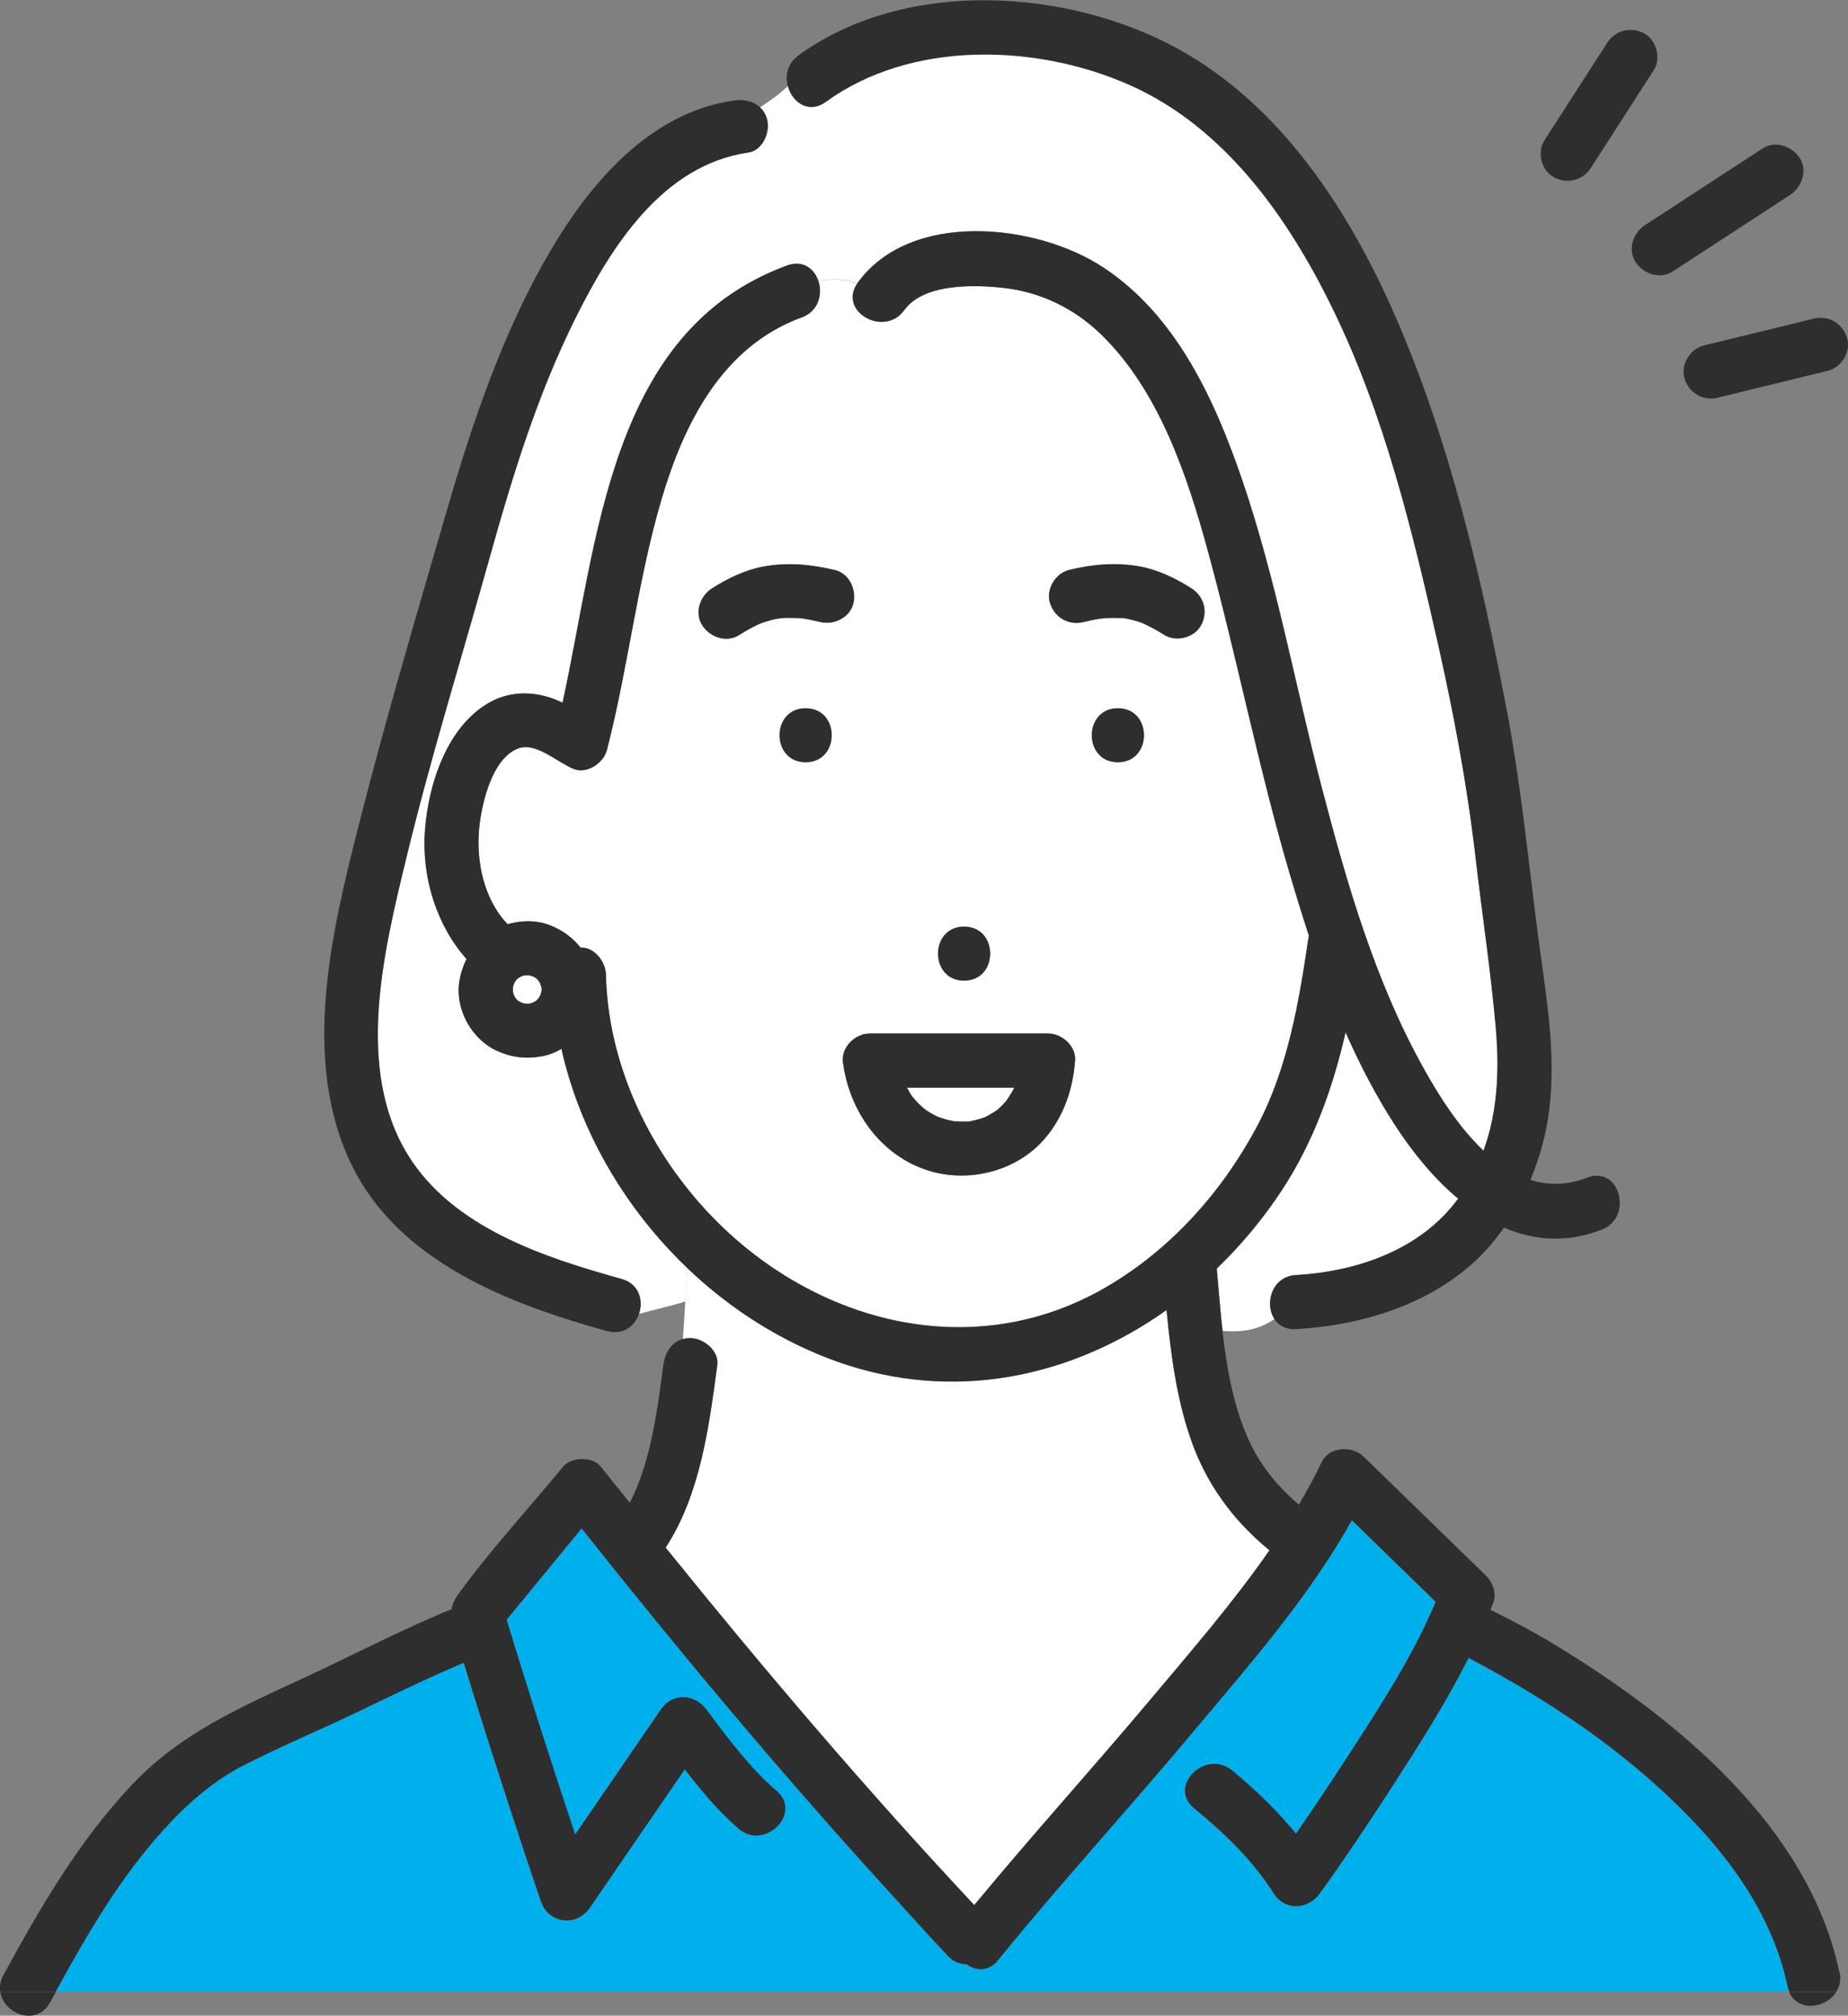 <?xml version="1.0" encoding="UTF-8"?><svg id="_イヤー_2" xmlns="http://www.w3.org/2000/svg" viewBox="0 0 154.17 168.08"><rect x="0" y="0" width="154.17" height="168.08" fill="#808080" stroke="none"/><defs><style>.cls-1{fill:#00b0ed;}.cls-2{fill:#fff;}.cls-3{fill:#2e2e2e;}</style></defs><g id="_イヤー_1-2"><g><path class="cls-1" d="M81.05,93.49s-.15,.02-.25,.04c.11,0,.23-.01,.25-.04Z"/><path class="cls-2" d="M75.67,90.68c.13,.22,.24,.45,.39,.67,.03,.05,.07,.1,.1,.14,.13,.12,.24,.28,.37,.41,.15,.15,.3,.3,.45,.43,.04,.04,.2,.15,.26,.21,.06,.04,.13,.08,.15,.1,.13,.09,.26,.17,.4,.24,.15,.09,.31,.16,.47,.24h.02c.28,.1,.56,.2,.85,.27,.15,.04,.29,.06,.44,.09,.04,0,.09,.01,.09,.01,.3,.02,.59,.03,.89,.02,.03,0,.13,0,.24,0,.02,0,0,0,.04-.01,.06-.01,.12-.02,.19-.03,.31-.06,.62-.14,.91-.24,.08-.03,.16-.06,.24-.08l.05-.02c.06-.04,.12-.08,.16-.09,.27-.14,.51-.3,.77-.46l.03-.02,.03-.03c.11-.1,.23-.2,.34-.31,.13-.12,.25-.26,.37-.39,.02-.03,.05-.05,.07-.08,.17-.28,.37-.54,.52-.82,.04-.08,.09-.17,.13-.26h-8.95Z"/><path class="cls-2" d="M124.8,85.74c-.42-4.78-1.15-9.55-1.7-14.32-.7-6.04-1.83-12.03-3.17-17.95-2.13-9.42-4.47-19-8.73-27.73-3.71-7.6-9-15.17-16.97-18.69-7.81-3.46-18.23-3.74-25.34,1.43-1.42,1.03-2.79,.01-3.15-1.32-.72,.73-1.55,1.26-2.36,1.81,.27,.25,.5,.55,.62,.98,.28,1.07-.36,2.59-1.57,2.77-7.18,1.03-11.5,7.93-14.46,13.9-3.08,6.21-5.16,12.89-7.02,19.54-2.37,8.49-5.01,16.95-7.08,25.52-1.84,7.62-4.27,17.43,.16,24.62,3.74,6.07,11.35,8.55,17.84,10.35,1.46,.41,1.82,1.79,1.44,2.91,1.29-.36,2.58-.63,3.87-1.04l.17-2.78c-5.16-4.93-8.96-11.34-10.51-18.27-.52,.3-1.09,.52-1.65,.62-1.32,.24-2.54,.09-3.76-.47-.98-.45-1.82-1.27-2.37-2.19-.56-.94-.88-2.15-.78-3.24,.08-.81,.3-1.53,.64-2.21-2.46-2.77-3.76-6.77-3.47-10.71,.28-3.87,1.86-8.77,5.48-10.74,1.56-.85,3.39-.89,5.05-.32,.32,.11,.64,.24,.95,.39,2.96-13.51,3.89-31.05,18.75-36.46,1.29-.47,2.22,.25,2.57,1.25,1.21-.14,2.33-.2,3.24,.29,.02-.04,.04-.07,.06-.11,4.4-6.08,14.89-4.97,20.48-1.29,6.1,4.01,9.3,11.02,11.59,17.7,2.85,8.33,4.42,17.08,6.63,25.6,2.1,8.05,4.47,16.27,8.56,23.57,1.25,2.23,2.9,4.85,4.95,6.79,1.17-3.2,1.34-6.64,1.03-10.19Z"/><path class="cls-2" d="M68.25,23.38c.39,1.11,.05,2.57-1.37,3.09-6.59,2.4-9.81,8.78-11.68,15.12-2.03,6.87-2.78,14.03-4.57,20.96-.28,1.08-1.65,2.01-2.77,1.57-1.31-.51-3.1-2.23-4.57-1.73-2.36,.8-3.26,5.16-3.36,7.31-.12,2.85,.71,5.59,2.42,7.37,1.14-.34,2.38-.35,3.47,.06,1.07,.4,1.92,1.03,2.62,1.89,1.17-.05,2.09,1.19,2.11,2.25,.16,7.02,3.19,13.79,7.79,19.03,8.48,9.66,22.22,13.76,33.82,7.1,5.48-3.15,9.84-8.04,12.78-13.61,2.5-4.73,3.45-10.35,4.22-15.6,0-.06,.03-.1,.04-.15-.59-1.8-1.15-3.61-1.67-5.4-2.58-8.82-4.34-17.84-6.76-26.69-1.74-6.36-4.11-13.46-8.99-18.14-2.22-2.13-4.97-3.45-8.03-3.8-2.41-.28-6.67-.41-8.31,1.85-1.66,2.29-5.45,.15-3.95-2.16-.91-.49-2.03-.44-3.24-.29Zm-1.04,40.18c-2.9,0-2.9-4.5,0-4.5s2.9,4.5,0,4.5Zm26.05,0c-2.9,0-2.9-4.5,0-4.5s2.9,4.5,0,4.5Zm-4.08-16.03c1.96-.48,3.93-.65,5.93-.29,1.53,.28,2.98,.99,4.29,1.82,1.06,.67,1.39,1.97,.81,3.08-.55,1.05-2.08,1.44-3.08,.81-.55-.35-1.12-.66-1.72-.94l-.04-.02c-.15-.06-.3-.11-.46-.16-.29-.09-.59-.17-.9-.23-.09-.02-.18-.03-.27-.05-.03,0-.02,0-.03,0-.08,0-.16,0-.22,0-.37-.02-.74-.02-1.1,0-.2,.01-.39,.03-.59,.05-.03,0-.05,0-.08,0h-.01c-.45,.09-.89,.17-1.33,.28-1.23,.3-2.38-.38-2.77-1.57-.37-1.13,.43-2.49,1.57-2.77Zm-8.75,29.74c2.9,0,2.9,4.5,0,4.5s-2.9-4.5,0-4.5Zm-8.57,9.04s.06-.04,.1-.05c.04-.01,.08-.01,.11-.02,.06-.02,.13-.02,.2-.03,.05,0,.1-.01,.15-.02,.05,0,.09-.01,.14-.01h14.88c1.14,0,2.34,1.04,2.25,2.25-.19,2.43-.95,4.68-2.56,6.55-2.31,2.67-6.23,3.67-9.58,2.66-3.9-1.18-6.5-4.68-7.16-8.61,0-.03,0-.06,0-.1-.04-.16-.07-.33-.08-.5-.03-.65,.29-1.25,.76-1.66,.06-.06,.12-.11,.19-.15,.18-.13,.39-.23,.6-.31Zm-.67-36.01c-.28,1.21-1.63,1.85-2.77,1.57-.46-.11-.92-.19-1.38-.28-.04,0-.07,0-.11-.01-.19-.02-.39-.03-.59-.04-.37-.02-.73-.02-1.1,.01-.05,0-.17,.02-.27,.03-.08,.01-.16,.03-.2,.03-.32,.06-.64,.15-.95,.25-.15,.05-.31,.1-.46,.16h-.01c-.58,.28-1.14,.59-1.69,.94-1.06,.67-2.44,.19-3.08-.81-.67-1.05-.19-2.45,.81-3.08,1.31-.83,2.76-1.54,4.29-1.82,2-.37,3.96-.19,5.93,.29,1.22,.3,1.84,1.61,1.57,2.77Z"/><path class="cls-2" d="M108.11,106.31c5.11-.29,10.41-2.1,13.53-6.37-2.07-1.73-3.85-3.94-5.28-6.15-1.58-2.44-2.93-5.04-4.11-7.72-1.08,4.65-2.66,9.14-5.35,13.21-1.57,2.38-3.39,4.55-5.4,6.49,.16,1.7,.29,3.45,.49,5.21,1.45,.11,2.9,0,4.35-1-.86-1.27-.26-3.56,1.78-3.68Z"/><path class="cls-2" d="M99.29,119.87c-1.16-3.4-1.62-7.02-1.97-10.62-7.87,5.59-17.75,7.77-27.51,4.29-4.64-1.66-8.88-4.37-12.47-7.79l-.17,2.78c.72-.23,1.45-.5,2.17-.86-.72,.36-1.45,.63-2.17,.86l-.2,3.17c.19-.05,.4-.09,.62-.09,1.1,.01,2.41,1.04,2.25,2.25-.69,5.14-1.42,10.77-4.31,15.22,8.25,10.22,16.77,20.23,25.75,29.81,4.82-5.84,9.91-11.45,14.78-17.24,3.32-3.95,6.84-8.01,9.85-12.35-3.07-2.51-5.33-5.61-6.62-9.41Z"/><path class="cls-3" d="M4.18,166.97c.16-.29,.32-.59,.49-.88H.02c.27,1.84,3.03,2.95,4.16,.88Z"/><path class="cls-3" d="M149.25,166.09c.72,1.7,3.08,1.41,3.94,0h-3.94Z"/><path class="cls-3" d="M153.45,164.45c-2.6-12.24-13.73-21.25-23.9-27.4-1.7-1.03-3.45-1.94-5.21-2.82,.08-.21,.17-.41,.25-.61,.27-.72-.05-1.67-.58-2.19-3.41-3.32-6.82-6.64-10.23-9.95-.96-.94-2.9-.89-3.53,.46-.57,1.2-1.22,2.37-1.89,3.53-1.68-1.43-3.11-3.11-4.09-5.19-2.08-4.42-2.32-9.69-2.76-14.49,2.01-1.94,3.84-4.12,5.4-6.49,2.68-4.07,4.27-8.55,5.35-13.21,1.18,2.68,2.53,5.28,4.11,7.72,1.43,2.21,3.21,4.42,5.28,6.15-3.12,4.26-8.42,6.07-13.53,6.37-2.88,.17-2.9,4.67,0,4.5,5.07-.29,10.21-1.75,14.19-5.01,1.21-.99,2.26-2.17,3.17-3.45,2.47,1.06,5.2,1.31,8.14,.17,2.67-1.03,1.51-5.39-1.2-4.34-1.71,.66-3.29,.64-4.74,.19,.78-1.87,1.32-3.85,1.56-5.82,.62-4.9-.31-9.8-.94-14.65-.82-6.32-1.43-12.61-2.63-18.88-2.13-11.11-4.77-22.42-9.33-32.82-3.83-8.72-9.51-17.46-18.07-22.15-9.29-5.09-22.8-5.89-31.66,.55-2.32,1.69-.08,5.59,2.27,3.89,7.11-5.17,17.53-4.88,25.34-1.43,7.97,3.53,13.27,11.1,16.97,18.69,4.26,8.72,6.59,18.3,8.73,27.73,1.34,5.93,2.47,11.91,3.17,17.95,.55,4.77,1.28,9.54,1.7,14.32,.31,3.55,.14,6.99-1.03,10.19-2.05-1.94-3.71-4.56-4.95-6.79-4.09-7.3-6.46-15.52-8.56-23.57-2.22-8.51-3.78-17.26-6.63-25.6-2.29-6.68-5.49-13.68-11.59-17.7-5.59-3.68-16.08-4.79-20.48,1.29-1.7,2.35,2.2,4.6,3.89,2.27,1.63-2.26,5.9-2.12,8.31-1.85,3.06,.35,5.81,1.68,8.03,3.8,4.87,4.67,7.25,11.77,8.99,18.14,2.42,8.86,4.18,17.88,6.76,26.69,.53,1.79,1.08,3.6,1.67,5.4-.01,.05-.03,.1-.04,.15-.77,5.25-1.72,10.87-4.22,15.6-2.94,5.57-7.3,10.46-12.78,13.61-11.59,6.67-25.33,2.57-33.82-7.1-4.6-5.24-7.63-12.02-7.79-19.03-.02-1.06-.95-2.3-2.11-2.25-.7-.86-1.55-1.49-2.62-1.89-1.09-.41-2.33-.4-3.47-.06-1.71-1.78-2.54-4.52-2.42-7.37,.09-2.15,1-6.51,3.36-7.31,1.47-.5,3.26,1.22,4.57,1.73,1.12,.44,2.49-.49,2.77-1.57,1.79-6.93,2.54-14.09,4.57-20.96,1.88-6.34,5.09-12.72,11.68-15.12,2.7-.98,1.53-5.33-1.2-4.34-14.86,5.42-15.78,22.95-18.75,36.46-.31-.14-.63-.28-.95-.39-1.66-.57-3.49-.53-5.05,.32-3.63,1.97-5.2,6.87-5.48,10.74-.29,3.94,1,7.93,3.47,10.71-.34,.68-.56,1.41-.64,2.21-.11,1.1,.22,2.3,.78,3.24,.55,.92,1.39,1.74,2.37,2.19,1.22,.56,2.44,.71,3.76,.47,.56-.1,1.13-.32,1.65-.62,2.63,11.74,11.66,22.02,22.97,26.06,9.77,3.49,19.65,1.3,27.51-4.29,.35,3.6,.81,7.23,1.97,10.62,1.29,3.8,3.55,6.9,6.62,9.41-3.01,4.34-6.53,8.4-9.85,12.35-4.87,5.8-9.96,11.41-14.78,17.24-8.98-9.58-17.5-19.59-25.75-29.81,2.9-4.44,3.62-10.08,4.31-15.22,.16-1.21-1.15-2.24-2.25-2.25-1.35-.01-2.09,1.05-2.25,2.25-.5,3.71-1.01,8.02-2.8,11.49-.8-1-1.61-1.99-2.4-2.99-.7-.89-2.47-.86-3.18,0-2.9,3.53-6.08,6.96-8.76,10.66-.31,.43-.46,.81-.53,1.2-3.53,1.45-6.96,3.18-10.4,4.83-5.83,2.8-11.66,4.96-16.2,9.75-4.44,4.67-7.71,10.3-10.78,15.92-.26,.48-.34,.95-.27,1.39H4.67c2.61-4.76,5.37-9.51,9.04-13.54,1.97-2.16,4.16-4.09,6.78-5.4,3.21-1.62,6.55-3.02,9.79-4.58,2.79-1.34,5.57-2.69,8.41-3.89,.28,.92,.57,1.84,.85,2.76,.9,2.88,1.82,5.76,2.76,8.63,.93,2.84,1.86,5.67,2.82,8.49,.65,1.89,3,2.16,4.11,.54,2.64-3.84,5.27-7.69,7.91-11.53,1.37,1.78,2.81,3.52,4.48,4.94,1.21,1.04,2.73,.53,3.47-.45,.6-.79,.7-1.89-.29-2.73-2.23-1.91-4.06-4.39-5.81-6.73-1.04-1.39-2.87-1.49-3.89,0-2.37,3.45-4.74,6.91-7.1,10.36-1.98-5.93-3.89-11.89-5.71-17.88,2.08-2.53,4.16-5.06,6.24-7.6,8.1,10.21,16.47,20.22,25.25,29.86,1.76,1.93,3.5,3.88,5.3,5.78,.48,.51,1.03,.7,1.55,.69,.78,.58,1.85,.65,2.66-.34,1.58-1.94,3.19-3.85,4.82-5.76,3.81-4.44,7.71-8.81,11.47-13.3,4.62-5.52,9.67-11.24,13.21-17.61,2.33,2.26,4.65,4.53,6.98,6.79-1.97,4.7-4.9,9.11-7.65,13.36-1.3,2-2.63,3.98-3.99,5.95-1.59-1.94-3.42-3.71-5.33-5.27-2.09-1.71-5.05,.99-3.52,2.84,.1,.12,.21,.23,.34,.34,2.47,2.02,4.91,4.35,6.63,7.08,.96,1.52,2.9,1.38,3.89,0,2.12-2.96,4.15-5.99,6.12-9.04,2.2-3.42,4.42-6.91,6.27-10.57,5.57,2.93,10.93,6.38,15.62,10.59,5.03,4.52,9.54,10.02,10.98,16.78,.03,.16,.08,.31,.14,.44h3.94c.27-.45,.4-1,.26-1.64ZM45.17,82.59c-.03,.14-.07,.27-.11,.41-.05,.09-.11,.19-.17,.28-.06,.06-.11,.12-.17,.17-.09,.06-.18,.11-.28,.16-.1,.03-.2,.06-.31,.09-.11,0-.22,0-.33,0-.1-.02-.21-.05-.31-.09-.09-.05-.19-.11-.28-.16-.06-.06-.12-.11-.17-.17-.06-.09-.11-.18-.16-.28-.03-.1-.06-.2-.09-.31,0-.11,0-.22,0-.33,.02-.1,.05-.21,.09-.31,.05-.09,.11-.19,.16-.28,.06-.06,.11-.12,.17-.17,.09-.06,.18-.11,.28-.16,.1-.03,.2-.06,.31-.09,.11,0,.22,0,.33,0,.1,.02,.21,.05,.31,.09,.09,.05,.19,.11,.28,.16,.06,.06,.12,.11,.17,.17,.06,.09,.11,.18,.17,.28,.04,.13,.08,.27,.11,.41,0,.02,0,.04,0,.07s0,.04,0,.07Z"/><path class="cls-3" d="M100.2,52.14c.59-1.11,.26-2.41-.81-3.08-1.31-.83-2.76-1.54-4.29-1.82-2-.37-3.96-.19-5.93,.29-1.14,.28-1.94,1.63-1.57,2.77,.38,1.19,1.54,1.87,2.77,1.57,.44-.11,.89-.19,1.33-.28h.01s.05,0,.08-.01c.2-.02,.39-.04,.59-.05,.37-.02,.74-.02,1.1,0,.07,0,.15,0,.22,0,.01,0,0,0,.03,0,.09,.02,.18,.03,.27,.05,.3,.06,.6,.14,.9,.23,.15,.05,.31,.1,.46,.16l.04,.02c.59,.28,1.16,.59,1.72,.94,1,.63,2.52,.24,3.08-.81Z"/><path class="cls-3" d="M69.62,47.53c-1.96-.48-3.93-.65-5.93-.29-1.53,.28-2.98,.99-4.29,1.82-.99,.63-1.48,2.03-.81,3.08,.64,.99,2.01,1.48,3.08,.81,.55-.35,1.11-.66,1.69-.93h.01c.15-.06,.3-.12,.46-.17,.31-.1,.63-.18,.95-.25,.04,0,.12-.02,.2-.03,.1-.01,.23-.02,.27-.03,.37-.03,.73-.03,1.1-.01,.2,0,.39,.02,.59,.04,.04,0,.07,0,.11,.01,.46,.09,.92,.17,1.38,.28,1.14,.28,2.49-.36,2.77-1.57,.26-1.16-.35-2.47-1.57-2.77Z"/><path class="cls-3" d="M93.26,59.06c-2.9,0-2.9,4.5,0,4.5s2.9-4.5,0-4.5Z"/><path class="cls-3" d="M80.43,77.27c-2.9,0-2.9,4.5,0,4.5s2.9-4.5,0-4.5Z"/><path class="cls-3" d="M67.21,59.06c-2.9,0-2.9,4.5,0,4.5s2.9-4.5,0-4.5Z"/><path class="cls-2" d="M44.9,83.27c.06-.09,.11-.18,.17-.28,.04-.13,.08-.27,.11-.41,0-.02,0-.04,0-.07s0-.04,0-.07c-.03-.14-.07-.27-.11-.41-.05-.09-.11-.19-.17-.28-.06-.06-.11-.12-.17-.17-.09-.06-.18-.11-.28-.16-.1-.03-.2-.06-.31-.09-.11,0-.22,0-.33,0-.1,.02-.2,.05-.31,.09-.09,.05-.19,.11-.28,.16-.06,.06-.12,.11-.17,.17-.06,.09-.11,.18-.16,.28-.03,.1-.06,.2-.09,.31,0,.11,0,.22,0,.33,.02,.1,.05,.2,.09,.31,.05,.09,.11,.19,.16,.28,.06,.06,.11,.12,.17,.17,.09,.06,.18,.11,.28,.16,.1,.03,.2,.06,.31,.09,.11,0,.22,0,.33,0,.1-.02,.2-.05,.31-.09,.09-.05,.19-.11,.28-.16,.06-.06,.12-.11,.17-.17Z"/><path class="cls-3" d="M50.66,110.99c2.79,.78,3.99-3.56,1.2-4.34-6.48-1.8-14.1-4.28-17.84-10.35-4.43-7.19-2-17-.16-24.62,2.07-8.57,4.71-17.02,7.08-25.52,1.86-6.66,3.94-13.34,7.02-19.54,2.97-5.98,7.28-12.87,14.46-13.9,1.21-.17,1.85-1.7,1.57-2.77-.34-1.3-1.57-1.74-2.77-1.57-6.99,1-11.98,6.86-15.35,12.62-3.92,6.7-6.45,14.2-8.61,21.63-2.53,8.71-5.12,17.45-7.35,26.24-2.26,8.89-4.82,19.58-.57,28.28,3.96,8.1,13.17,11.59,21.31,13.85Z"/><path class="cls-1" d="M149.11,165.64c-1.43-6.76-5.94-12.26-10.98-16.78-4.69-4.21-10.04-7.66-15.62-10.59-1.84,3.66-4.06,7.15-6.27,10.57-1.97,3.06-4,6.09-6.12,9.04-.98,1.38-2.93,1.52-3.89,0-1.72-2.72-4.15-5.05-6.63-7.08-.13-.11-.24-.22-.34-.34-1.53-1.85,1.43-4.56,3.52-2.84,1.91,1.56,3.74,3.33,5.33,5.27,1.36-1.97,2.69-3.95,3.99-5.95,2.75-4.25,5.68-8.65,7.65-13.36-2.33-2.26-4.65-4.53-6.98-6.79-3.54,6.37-8.59,12.1-13.21,17.61-3.76,4.49-7.66,8.86-11.47,13.3-1.63,1.9-3.25,3.81-4.82,5.76-.81,.99-1.87,.92-2.66,.34-.53,.02-1.07-.18-1.55-.69-1.79-1.9-3.54-3.85-5.3-5.78-8.77-9.64-17.14-19.65-25.25-29.86-2.08,2.53-4.16,5.06-6.24,7.6,1.82,5.98,3.73,11.94,5.71,17.88,2.37-3.45,4.74-6.91,7.1-10.36,1.02-1.49,2.85-1.39,3.89,0,1.75,2.35,3.58,4.82,5.81,6.73,.99,.84,.89,1.94,.29,2.73-.74,.98-2.26,1.49-3.47,.45-1.67-1.43-3.11-3.17-4.48-4.94-2.64,3.84-5.27,7.69-7.91,11.53-1.11,1.62-3.47,1.35-4.11-.54-.96-2.82-1.9-5.66-2.82-8.49-.94-2.87-1.86-5.75-2.76-8.63-.29-.92-.57-1.84-.85-2.76-2.84,1.2-5.62,2.54-8.41,3.89-3.24,1.56-6.58,2.96-9.79,4.58-2.62,1.32-4.82,3.25-6.78,5.4-3.67,4.03-6.43,8.78-9.04,13.54H149.25c-.06-.14-.11-.28-.14-.44Z"/><path class="cls-3" d="M129.65,14.79c1.12,.59,2.4,.25,3.08-.81,1.53-2.37,3.05-4.74,4.58-7.11,.22-.34,.43-.67,.65-1.01,.64-.99,.24-2.53-.81-3.08-1.12-.59-2.4-.25-3.08,.81-1.53,2.37-3.05,4.74-4.58,7.11-.22,.34-.43,.67-.65,1.01-.64,.99-.24,2.53,.81,3.08Z"/><path class="cls-3" d="M142.11,28.82c-1.14,.28-1.94,1.63-1.57,2.77,.38,1.19,1.54,1.87,2.77,1.57,2.69-.66,5.38-1.31,8.07-1.97,.38-.09,.76-.18,1.13-.28,1.14-.28,1.94-1.63,1.57-2.77-.38-1.19-1.54-1.87-2.77-1.57-2.69,.66-5.38,1.31-8.07,1.97-.38,.09-.76,.18-1.13,.28Z"/><path class="cls-3" d="M136.44,21.84c.63,.98,2.02,1.49,3.08,.81,2.86-1.86,5.71-3.72,8.57-5.58,.41-.27,.82-.54,1.24-.81,.98-.64,1.49-2.02,.81-3.08-.63-.98-2.02-1.49-3.08-.81-2.86,1.86-5.71,3.72-8.57,5.58-.41,.27-.83,.54-1.24,.81-.99,.64-1.49,2.02-.81,3.08Z"/><path class="cls-3" d="M72.56,86.18s-.09,.01-.14,.01c-.05,0-.1,.01-.15,.02-.07,0-.13,.02-.2,.03-.04,0-.08,0-.11,.02-.04,.01-.06,.04-.1,.05-.21,.07-.42,.17-.6,.31-.07,.05-.13,.1-.19,.15-.48,.42-.79,1.01-.76,1.66,0,.17,.04,.34,.08,.5,0,.03,0,.06,0,.1,.67,3.93,3.26,7.43,7.16,8.61,3.35,1.01,7.27,0,9.58-2.66,1.61-1.86,2.37-4.11,2.56-6.55,.09-1.21-1.11-2.25-2.25-2.25h-14.88Zm8.24,7.35c.1-.02,.25-.05,.25-.04-.02,.03-.13,.04-.25,.04Zm3.18-1.76s-.05,.06-.07,.08c-.12,.13-.24,.26-.37,.39-.11,.11-.23,.21-.34,.31l-.03,.03-.03,.02c-.25,.16-.5,.33-.77,.46-.03,.02-.1,.06-.16,.09l-.05,.02c-.08,.02-.16,.06-.24,.08-.3,.1-.6,.18-.91,.24-.06,.01-.13,.02-.19,.03-.03,0-.03,0-.04,.01-.1,0-.21,0-.24,0-.3,.01-.59,0-.89-.02,0,0-.05,0-.09-.01-.15-.03-.3-.05-.44-.09-.29-.07-.57-.17-.85-.26h-.02c-.16-.09-.31-.16-.47-.25-.14-.08-.27-.16-.4-.24-.02-.01-.08-.05-.15-.1-.07-.05-.22-.17-.26-.21-.16-.14-.31-.28-.45-.43-.13-.13-.24-.29-.37-.41-.03-.05-.07-.09-.1-.14-.15-.21-.26-.44-.39-.67h8.95c-.04,.09-.08,.17-.13,.26-.16,.29-.35,.55-.52,.82Z"/></g></g></svg>